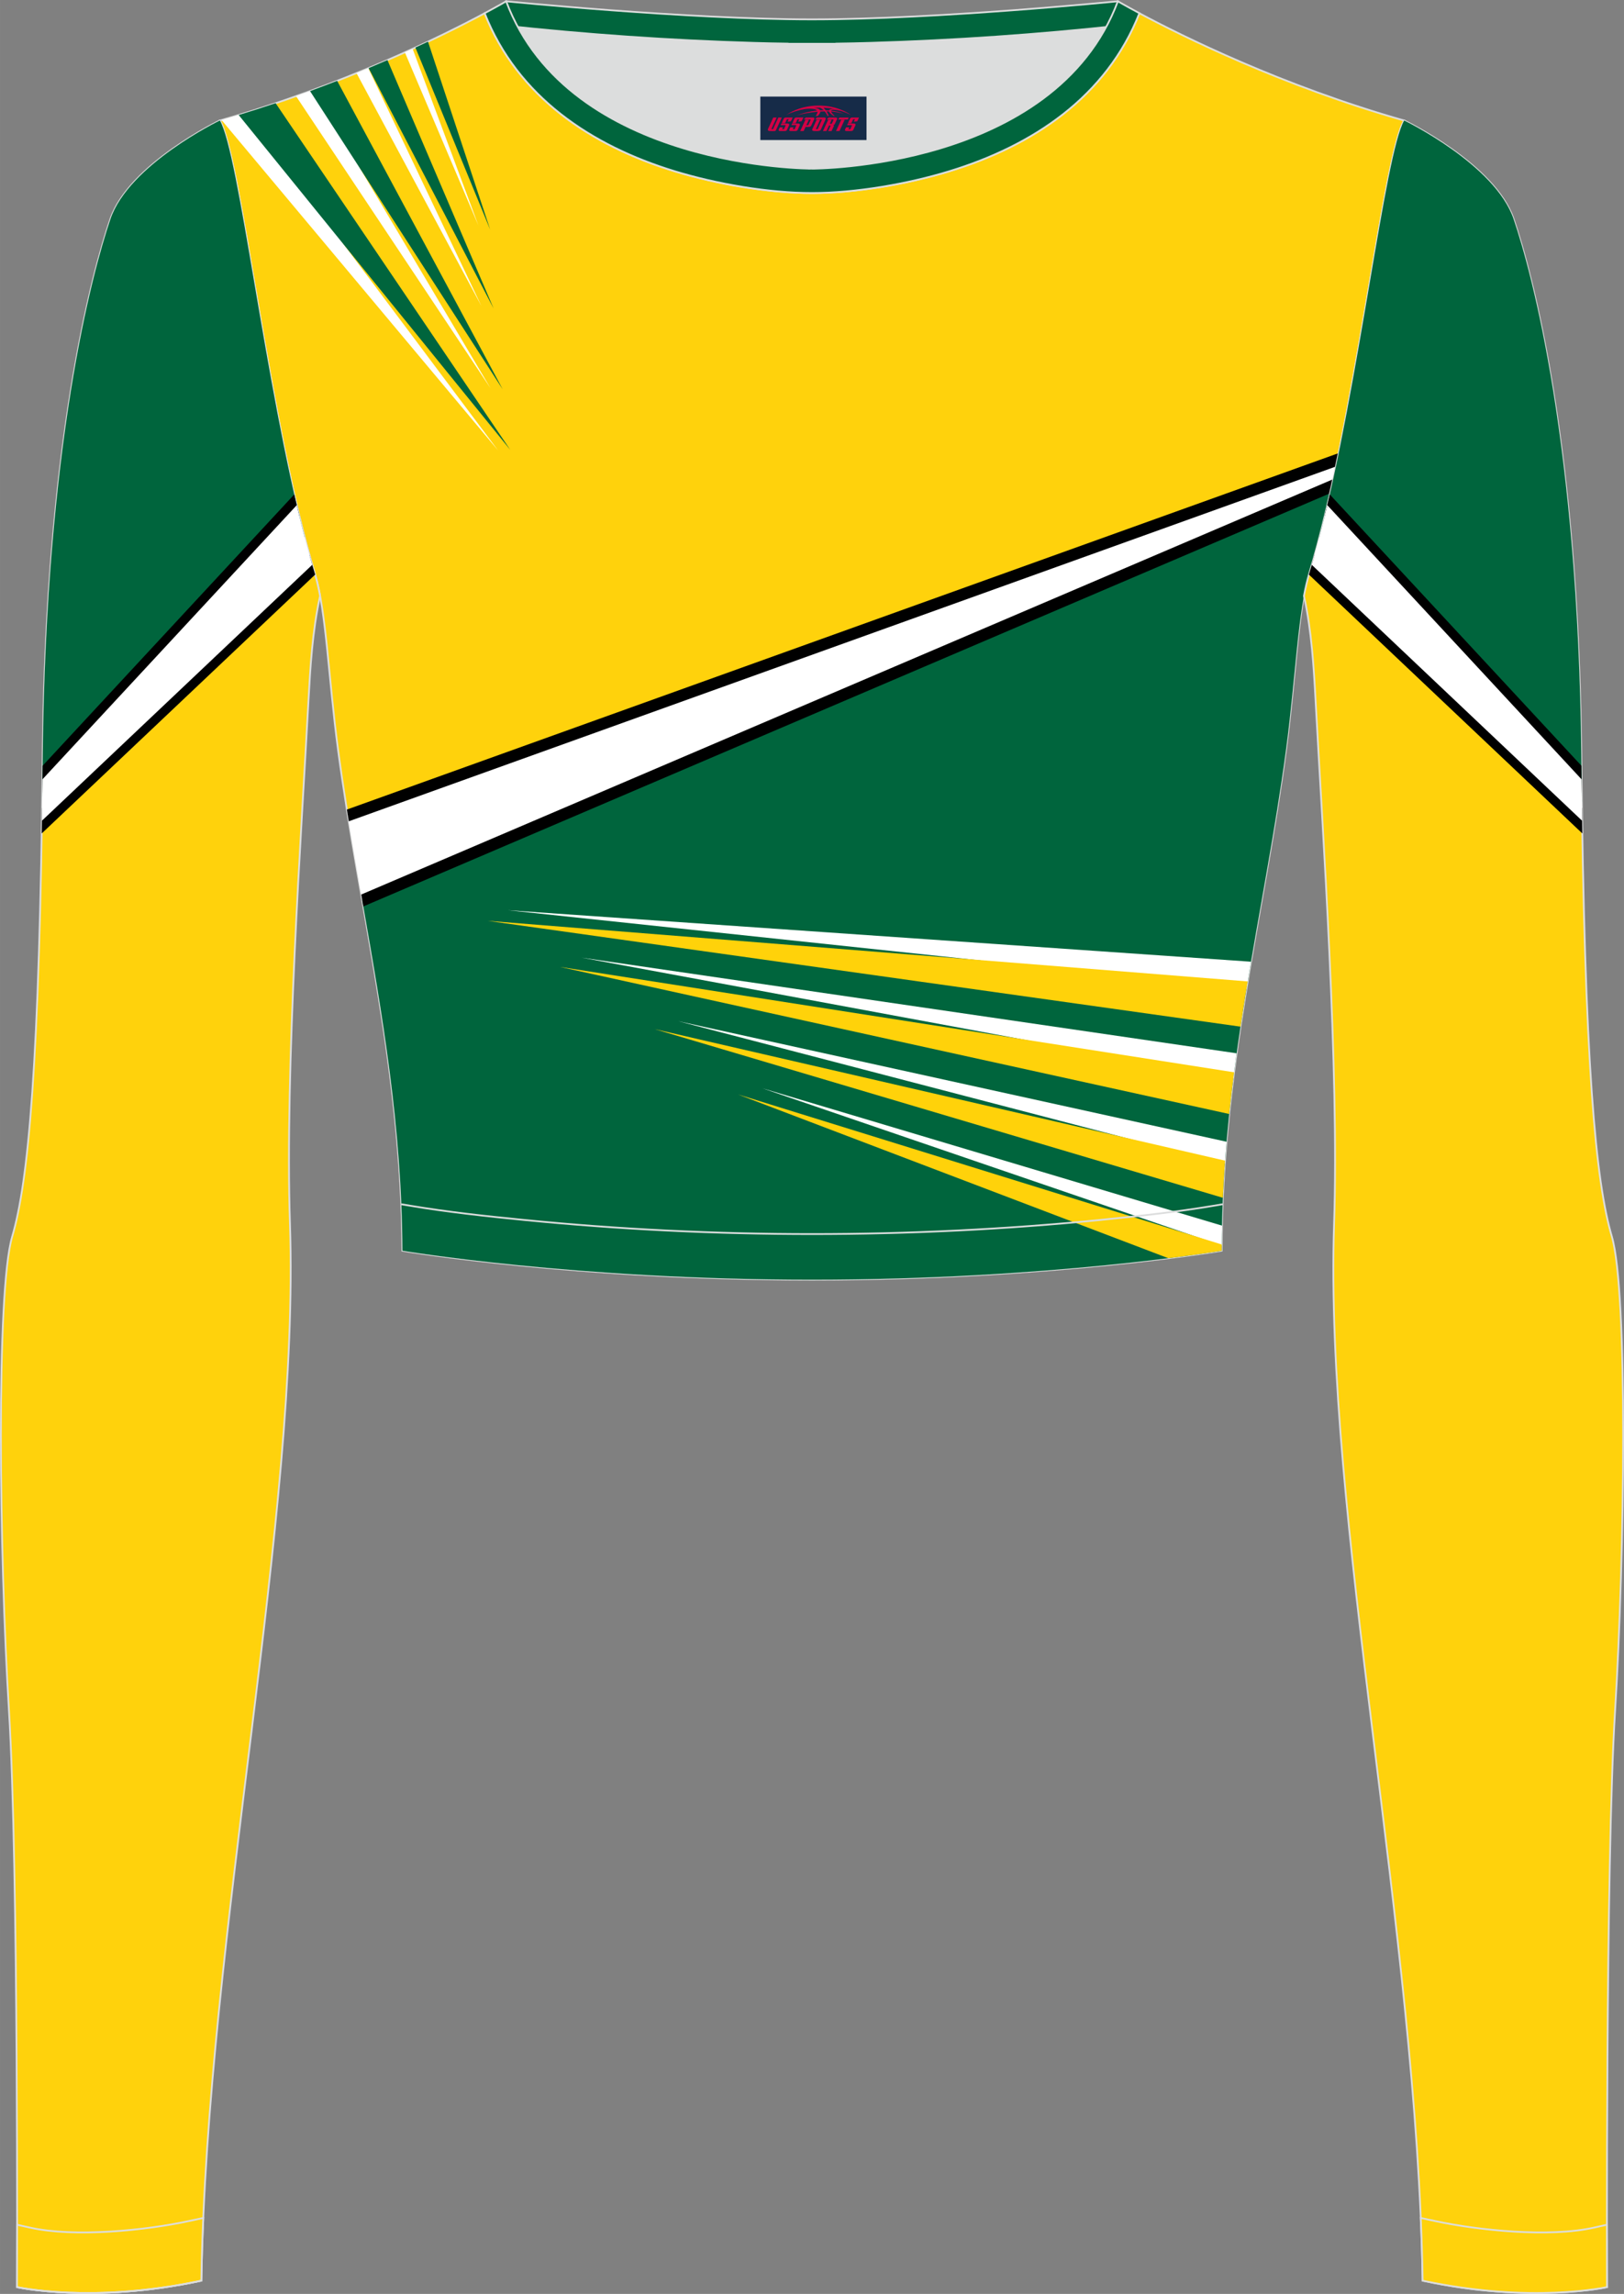 <?xml version="1.0" encoding="utf-8"?>
<!-- Generator: Adobe Illustrator 24.0.1, SVG Export Plug-In . SVG Version: 6.00 Build 0)  -->
<svg xmlns="http://www.w3.org/2000/svg" xmlns:xlink="http://www.w3.org/1999/xlink" version="1.1" id="图层_1" x="0px" y="0px" width="367.03px" height="518.23px" viewBox="0 0 367.02 518.22" enable-background="new 0 0 367.02 518.22" xml:space="preserve">
<rect x="0" y="0" width="367.02" height="518.22" fill="#808080" stroke="none"/>
<g>
	<path fill-rule="evenodd" clip-rule="evenodd" fill="#DCDDDD" d="M113.76,2.85c0,0,45.04,4.28,69.79,4.28s70.34-3.09,70.34-3.09   S241.33,40.8,183.46,40.8C125.59,40.79,113.76,2.85,113.76,2.85z"/>
	
		<path fill-rule="evenodd" clip-rule="evenodd" fill="#00653D" stroke="#DCDDDD" stroke-width="0.4" stroke-miterlimit="22.926" d="   M258.74,5.16l-5.47,0.6c-18.61,2.04-37.83,3.37-56.53,3.92c-2.57,0.08-5.14,0.13-7.72,0.17v0.04h-11.01V9.85   c-2.57-0.03-5.14-0.09-7.72-0.17c-18.7-0.55-37.91-1.88-56.53-3.92l-5.47-0.6l6.07-4.87c0,0,40.87,4.09,69.14,4.09   s69.11-4.09,69.11-4.09L258.74,5.16z"/>
	
		<path fill-rule="evenodd" clip-rule="evenodd" fill="#FFD20C" stroke="#DCDDDD" stroke-width="0.4" stroke-miterlimit="22.926" d="   M109.53,2.99C100,8.09,77.36,19.36,49.69,27.23c4.75,8.32,11.09,68.5,21.5,102.51c2.53,8.27,3.06,23.55,5.19,39.52   c4.92,36.95,14.4,72.23,14.55,113.28c0,0,38.98,6.55,92.58,6.55s92.58-6.55,92.58-6.55c0-40.87,9.62-76.33,14.55-113.28   c2.13-15.97,2.66-31.26,5.19-39.52c10.41-34.02,16.76-94.19,21.5-102.51c-27.67-7.87-50.31-19.14-59.84-24.24   c-7.44,18.9-24.13,29.96-42.97,35.71c-9.35,2.85-21.14,4.92-31.01,4.91c-9.87,0.01-21.66-2.05-31.01-4.91   C133.66,32.95,116.97,21.89,109.53,2.99z"/>
	<g>
		<path fill-rule="evenodd" clip-rule="evenodd" fill="#00653D" d="M300.75,110.72L81.99,204.08c4.39,25.04,8.85,50.41,8.95,78.47    c0,0,38.98,6.55,92.58,6.55s92.58-6.55,92.58-6.55c0-40.87,9.62-76.33,14.55-113.28c2.13-15.97,2.66-31.26,5.19-39.52    C297.58,124.02,299.21,117.55,300.75,110.72L300.75,110.72z M81.83,203.19l218.93-92.54l-0.01,0.07L81.99,204.08L81.83,203.19z"/>
		<path fill-rule="evenodd" clip-rule="evenodd" fill="#FFFFFF" d="M81.87,203.43l219.07-93.58c0.44-1.97,0.87-3.96,1.29-5.98    L78.6,184.21C79.63,190.62,80.75,197.02,81.87,203.43z"/>
		<path fill-rule="evenodd" clip-rule="evenodd" d="M81.64,202.08l219.66-93.83c-0.23,1.07-0.47,2.13-0.71,3.19L82.11,204.77    L81.64,202.08L81.64,202.08z M301.91,105.39c0.21-1,0.42-2.01,0.63-3.03L78.39,182.89l0.43,2.65L301.91,105.39z"/>
		<g>
			<g>
				<path fill-rule="evenodd" clip-rule="evenodd" fill="#FFFFFF" d="M281.7,223.35l-166.95-17.72l167.97,11.63      C282.37,219.28,282.03,221.31,281.7,223.35z"/>
				<path fill-rule="evenodd" clip-rule="evenodd" fill="#FFD20A" d="M280.34,231.93l-170.18-23.91l171.8,13.69      C281.4,225.1,280.86,228.51,280.34,231.93z"/>
			</g>
			<g>
				<path fill-rule="evenodd" clip-rule="evenodd" fill="#FFFFFF" d="M278.72,243.63l-147.27-27.29l148.02,21.61      C279.21,239.84,278.96,241.73,278.72,243.63z"/>
				<path fill-rule="evenodd" clip-rule="evenodd" fill="#FFD20A" d="M277.79,251.66l-151.25-33.23l152.35,23.81      C278.49,245.36,278.12,248.5,277.79,251.66z"/>
			</g>
			<g>
				<path fill-rule="evenodd" clip-rule="evenodd" fill="#FFFFFF" d="M276.8,262.9l-123.54-32.21l123.93,27.24      C277.05,259.58,276.92,261.24,276.8,262.9z"/>
				<path fill-rule="evenodd" clip-rule="evenodd" fill="#FFD20A" d="M276.36,270.59l-128.39-38.1l128.88,29.71      C276.65,264.98,276.48,267.77,276.36,270.59z"/>
			</g>
			<g>
				<path fill-rule="evenodd" clip-rule="evenodd" fill="#FFFFFF" d="M276.1,281.36l-103.84-35.52l103.9,31.04      C276.12,278.37,276.1,279.86,276.1,281.36z"/>
				<path fill-rule="evenodd" clip-rule="evenodd" fill="#FFD20A" d="M264.03,284.24l-97.22-36.99l109.29,33.89v1.41      C276.09,282.55,271.77,283.27,264.03,284.24z"/>
			</g>
		</g>
		<g>
			<g>
				<path fill-rule="evenodd" clip-rule="evenodd" fill="#FFFFFF" d="M55.43,25.52l57.13,76.23L50.07,27.12      C51.88,26.6,53.67,26.07,55.43,25.52z"/>
				<path fill-rule="evenodd" clip-rule="evenodd" fill="#00653D" d="M62.29,23.31l53.02,78.31L53.94,25.98      C56.78,25.12,59.57,24.23,62.29,23.31z"/>
			</g>
			<g>
				<path fill-rule="evenodd" clip-rule="evenodd" fill="#FFFFFF" d="M70.84,20.3l40.02,67.41L66.9,21.72      C68.23,21.25,69.55,20.78,70.84,20.3z"/>
				<path fill-rule="evenodd" clip-rule="evenodd" fill="#00653D" d="M76.2,18.26l37.4,69.68L70.07,20.58      C72.17,19.81,74.21,19.04,76.2,18.26z"/>
			</g>
			<g>
				<path fill-rule="evenodd" clip-rule="evenodd" fill="#FFFFFF" d="M83.24,15.42l25.55,53.7l-28.22-52.6      C81.47,16.15,82.36,15.78,83.24,15.42z"/>
				<path fill-rule="evenodd" clip-rule="evenodd" fill="#00653D" d="M87.56,13.57l23.99,56.12l-28.24-54.3      C84.77,14.78,86.19,14.17,87.56,13.57z"/>
			</g>
			<g>
				<path fill-rule="evenodd" clip-rule="evenodd" fill="#FFFFFF" d="M93.25,11.03l14.87,39.91L91.5,11.83      C92.09,11.56,92.67,11.3,93.25,11.03z"/>
				<path fill-rule="evenodd" clip-rule="evenodd" fill="#00653D" d="M96.73,9.41l14.04,42.45L93.88,10.74      C94.86,10.29,95.81,9.85,96.73,9.41z"/>
			</g>
		</g>
	</g>
	
		<path fill-rule="evenodd" clip-rule="evenodd" fill="#FFD20C" stroke="#DCDDDD" stroke-width="0.4" stroke-miterlimit="22.926" d="   M317.33,27.23c0,0,20.56,9.93,24.74,22.3c4.19,12.38,14.56,50.77,15.29,121.02s3.28,96.45,6.92,108.82   c3.64,12.38,2.91,71.7,0.73,107.01c-2.18,35.3-1.82,130.3-1.82,130.3s-17.11,3.82-41.67-1.46c-1.26-78.2-22.24-172.66-20.02-238.76   c1.17-34.86-2.6-88.69-4.18-118.11c-0.4-7.41-0.88-15.82-2.63-23.72c0.34-1.82,0.72-3.46,1.15-4.89   C306.24,95.73,312.58,35.55,317.33,27.23z"/>
	<g>
		<path fill-rule="evenodd" clip-rule="evenodd" fill="#00653D" d="M357.49,181.09l-59.31-59.69c9.04-34.69,14.78-86.5,19.16-94.18    c0,0,20.56,9.93,24.74,22.3c4.19,12.38,14.56,50.77,15.29,121.02C357.4,174.18,357.44,177.69,357.49,181.09z"/>
		<path fill-rule="evenodd" clip-rule="evenodd" d="M300.53,111.7l56.86,61.28l0.07,6.13l-58.07-62.58    C299.78,114.95,300.15,113.34,300.53,111.7L300.53,111.7z M357.6,188.28c-0.03-1.88-0.06-3.79-0.09-5.74l-60.41-57.16    c-0.42,1.49-0.84,2.95-1.27,4.36l-0.02,0.07L357.6,188.28z"/>
		<path fill-rule="evenodd" clip-rule="evenodd" fill="#FFFFFF" d="M299.97,114.13l57.45,61.92c0.04,3.22,0.08,6.34,0.13,9.36    l-61.09-57.81C297.69,123.42,298.86,118.88,299.97,114.13z"/>
	</g>
	
		<path fill-rule="evenodd" clip-rule="evenodd" fill="#FFD20C" stroke="#DCDDDD" stroke-width="0.4" stroke-miterlimit="22.926" d="   M49.69,27.23c0,0-20.56,9.93-24.74,22.3S10.39,100.3,9.66,170.55C8.94,240.79,6.39,267,2.75,279.37s-2.91,71.7-0.73,107.01   c2.18,35.3,1.82,130.3,1.82,130.3s17.11,3.82,41.67-1.46c1.26-78.2,22.24-172.66,20.02-238.76c-1.17-34.86,2.6-88.69,4.18-118.11   c0.4-7.41,0.88-15.82,2.63-23.72c-0.34-1.82-0.72-3.46-1.15-4.89C60.79,95.73,54.44,35.55,49.69,27.23z"/>
	<g>
		<path fill-rule="evenodd" clip-rule="evenodd" fill="#00653D" d="M9.54,181.09l59.31-59.69c-9.04-34.69-14.78-86.5-19.16-94.18    c0,0-20.56,9.93-24.74,22.3C20.77,61.9,10.39,100.3,9.66,170.55C9.63,174.18,9.58,177.69,9.54,181.09z"/>
		<path fill-rule="evenodd" clip-rule="evenodd" d="M67.63,116.54L9.56,179.12l0.07-6.13L66.5,111.7    C66.87,113.34,67.25,114.95,67.63,116.54L67.63,116.54z M9.52,182.54c-0.03,1.95-0.06,3.86-0.09,5.74l61.79-58.47l-0.02-0.07    c-0.43-1.41-0.85-2.87-1.27-4.36L9.52,182.54z"/>
		<path fill-rule="evenodd" clip-rule="evenodd" fill="#FFFFFF" d="M67.06,114.13L9.6,176.05c-0.04,3.22-0.08,6.34-0.13,9.36    l61.09-57.81C69.34,123.42,68.17,118.88,67.06,114.13z"/>
	</g>
	
		<path fill-rule="evenodd" clip-rule="evenodd" fill="#FFD20C" stroke="#DCDDDD" stroke-width="0.4" stroke-miterlimit="22.926" d="   M3.86,502.59c0,8.69-0.02,14.09-0.02,14.09s17.11,3.82,41.67-1.46c0.07-4.67,0.22-9.39,0.43-14.16l-3.32,0.71   c-9.81,2.11-25.74,3.72-35.8,1.48L3.86,502.59z"/>
	<path fill="none" stroke="#DCDDDD" stroke-width="0.4" stroke-miterlimit="22.926" d="M3.84,516.68c0,0,17.11,3.82,41.67-1.46"/>
	
		<path fill-rule="evenodd" clip-rule="evenodd" fill="#00653D" stroke="#DCDDDD" stroke-width="0.4" stroke-miterlimit="22.926" d="   M114.39,0.29c0,0-1.72,1.01-4.86,2.69c7.44,18.9,24.13,29.96,42.97,35.71c9.36,2.85,21.14,4.92,31.02,4.91   c9.87,0.01,21.66-2.05,31.01-4.91c18.84-5.75,35.53-16.81,42.97-35.71c-3.14-1.68-4.86-2.69-4.86-2.69   c-14.32,38.03-69.13,37.81-69.13,37.81S128.71,38.33,114.39,0.29z"/>
	<path fill="none" stroke="#DCDDDD" stroke-width="0.4" stroke-miterlimit="22.926" d="M276.3,272.05l-1.93,0.33   c-8.4,1.42-17.16,2.36-25.63,3.21c-21.64,2.15-43.49,3.2-65.23,3.2c-21.73,0-43.55-1.05-65.17-3.2   c-8.49-0.84-17.27-1.79-25.69-3.21l-1.96-0.33"/>
	
		<path fill-rule="evenodd" clip-rule="evenodd" fill="#FFD20C" stroke="#DCDDDD" stroke-width="0.4" stroke-miterlimit="22.926" d="   M363.16,502.59c0,8.69,0.02,14.09,0.02,14.09s-17.11,3.82-41.67-1.46c-0.07-4.67-0.22-9.39-0.43-14.16l3.32,0.71   c9.81,2.11,25.74,3.72,35.8,1.48L363.16,502.59z"/>
	
</g>
<g id="tag_logo">
	<rect y="21.82" fill="#162B48" width="24" height="9.818" x="171.83"/>
	<g>
		<path fill="#D30044" d="M187.79,25.01l0.005-0.011c0.131-0.311,1.085-0.262,2.351,0.071c0.715,0.24,1.44,0.54,2.193,0.9    c-0.218-0.147-0.447-0.289-0.682-0.42l0.011,0.005l-0.011-0.005c-1.478-0.845-3.218-1.418-5.1-1.62    c-1.282-0.115-1.658-0.082-2.411-0.055c-2.449,0.142-4.68,0.905-6.458,2.095c1.26-0.638,2.722-1.075,4.195-1.336    c1.467-0.18,2.476-0.033,2.771,0.344c-1.691,0.175-3.469,0.633-4.555,1.075c1.156-0.338,2.967-0.665,4.647-0.813    c0.016,0.251-0.115,0.567-0.415,0.96h0.475c0.376-0.382,0.584-0.725,0.595-1.004c0.333-0.022,0.66-0.033,0.971-0.033    C186.62,25.45,186.83,25.8,187.03,26.19h0.262c-0.125-0.344-0.295-0.687-0.518-1.036c0.207,0,0.393,0.005,0.567,0.011    c0.104,0.267,0.496,0.66,1.058,1.025h0.245c-0.442-0.365-0.753-0.753-0.835-1.004c1.047,0.065,1.696,0.224,2.885,0.513    C189.61,25.27,188.87,25.1,187.79,25.01z M185.35,24.92c-0.164-0.295-0.655-0.485-1.402-0.551    c0.464-0.033,0.922-0.055,1.364-0.055c0.311,0.147,0.589,0.344,0.84,0.589C185.89,24.9,185.62,24.91,185.35,24.92z M187.33,24.97c-0.224-0.016-0.458-0.027-0.715-0.044c-0.147-0.202-0.311-0.398-0.502-0.6c0.082,0,0.164,0.005,0.24,0.011    c0.72,0.033,1.429,0.125,2.138,0.273C187.82,24.57,187.44,24.73,187.33,24.97z"/>
		<path fill="#D30044" d="M174.75,26.55L173.58,29.1C173.4,29.47,173.67,29.61,174.15,29.61l0.873,0.005    c0.115,0,0.251-0.049,0.327-0.175l1.342-2.891H175.91L174.69,29.18H174.52c-0.147,0-0.185-0.033-0.147-0.125l1.156-2.504H174.75L174.75,26.55z M176.61,27.9h1.271c0.36,0,0.584,0.125,0.442,0.425L177.85,29.36C177.75,29.58,177.48,29.61,177.25,29.61H176.33c-0.267,0-0.442-0.136-0.349-0.333l0.235-0.513h0.742L176.78,29.14C176.76,29.19,176.8,29.2,176.86,29.2h0.18    c0.082,0,0.125-0.016,0.147-0.071l0.376-0.813c0.011-0.022,0.011-0.044-0.055-0.044H176.44L176.61,27.9L176.61,27.9z M177.43,27.83h-0.78l0.475-1.025c0.098-0.218,0.338-0.256,0.578-0.256H179.15L178.76,27.39L177.98,27.51l0.262-0.562H177.95c-0.082,0-0.12,0.016-0.147,0.071L177.43,27.83L177.43,27.83z M179.02,27.9L178.85,28.27h1.069c0.06,0,0.06,0.016,0.049,0.044    L179.59,29.13C179.57,29.18,179.53,29.2,179.45,29.2H179.27c-0.055,0-0.104-0.011-0.082-0.06l0.175-0.376H178.62L178.39,29.28C178.29,29.47,178.47,29.61,178.74,29.61h0.916c0.24,0,0.502-0.033,0.605-0.251l0.475-1.031c0.142-0.3-0.082-0.425-0.442-0.425H179.02L179.02,27.9z M179.83,27.83l0.371-0.818c0.022-0.055,0.06-0.071,0.147-0.071h0.295L180.38,27.5l0.791-0.115l0.387-0.845H180.11c-0.24,0-0.48,0.038-0.578,0.256L179.06,27.83L179.83,27.83L179.83,27.83z M182.23,28.29h0.278c0.087,0,0.153-0.022,0.202-0.115    l0.496-1.075c0.033-0.076-0.011-0.12-0.125-0.12H181.68l0.431-0.431h1.522c0.355,0,0.485,0.153,0.393,0.355l-0.676,1.445    c-0.06,0.125-0.175,0.333-0.644,0.327l-0.649-0.005L181.62,29.61H180.84l1.178-2.558h0.785L182.23,28.29L182.23,28.29z     M184.82,29.1c-0.022,0.049-0.06,0.076-0.142,0.076h-0.191c-0.082,0-0.109-0.027-0.082-0.076l0.944-2.051h-0.785l-0.987,2.138    c-0.125,0.273,0.115,0.415,0.453,0.415h0.72c0.327,0,0.649-0.071,0.769-0.322l1.085-2.384c0.093-0.202-0.06-0.355-0.415-0.355    h-1.533l-0.431,0.431h1.38c0.115,0,0.164,0.033,0.131,0.104L184.82,29.1L184.82,29.1z M187.54,27.97h0.278    c0.087,0,0.158-0.022,0.202-0.115l0.344-0.753c0.033-0.076-0.011-0.12-0.125-0.12h-1.402l0.425-0.431h1.527    c0.355,0,0.485,0.153,0.393,0.355l-0.529,1.124c-0.044,0.093-0.147,0.18-0.393,0.18c0.224,0.011,0.256,0.158,0.175,0.327    l-0.496,1.075h-0.785l0.54-1.167c0.022-0.055-0.005-0.087-0.104-0.087h-0.235L186.77,29.61h-0.785l1.178-2.558h0.785L187.54,27.97L187.54,27.97z M190.11,27.06L188.93,29.61h0.785l1.184-2.558H190.11L190.11,27.06z M191.62,26.99l0.202-0.431h-2.1l-0.295,0.431    H191.62L191.62,26.99z M191.6,27.9h1.271c0.36,0,0.584,0.125,0.442,0.425l-0.475,1.031c-0.104,0.218-0.371,0.251-0.605,0.251    h-0.916c-0.267,0-0.442-0.136-0.349-0.333l0.235-0.513h0.742L191.77,29.14c-0.022,0.049,0.022,0.06,0.082,0.06h0.18    c0.082,0,0.125-0.016,0.147-0.071l0.376-0.813c0.011-0.022,0.011-0.044-0.049-0.044h-1.069L191.6,27.9L191.6,27.9z     M192.41,27.83H191.63l0.475-1.025c0.098-0.218,0.338-0.256,0.578-0.256h1.451l-0.387,0.845l-0.791,0.115l0.262-0.562h-0.295    c-0.082,0-0.12,0.016-0.147,0.071L192.41,27.83z"/>
	</g>
</g>
</svg>